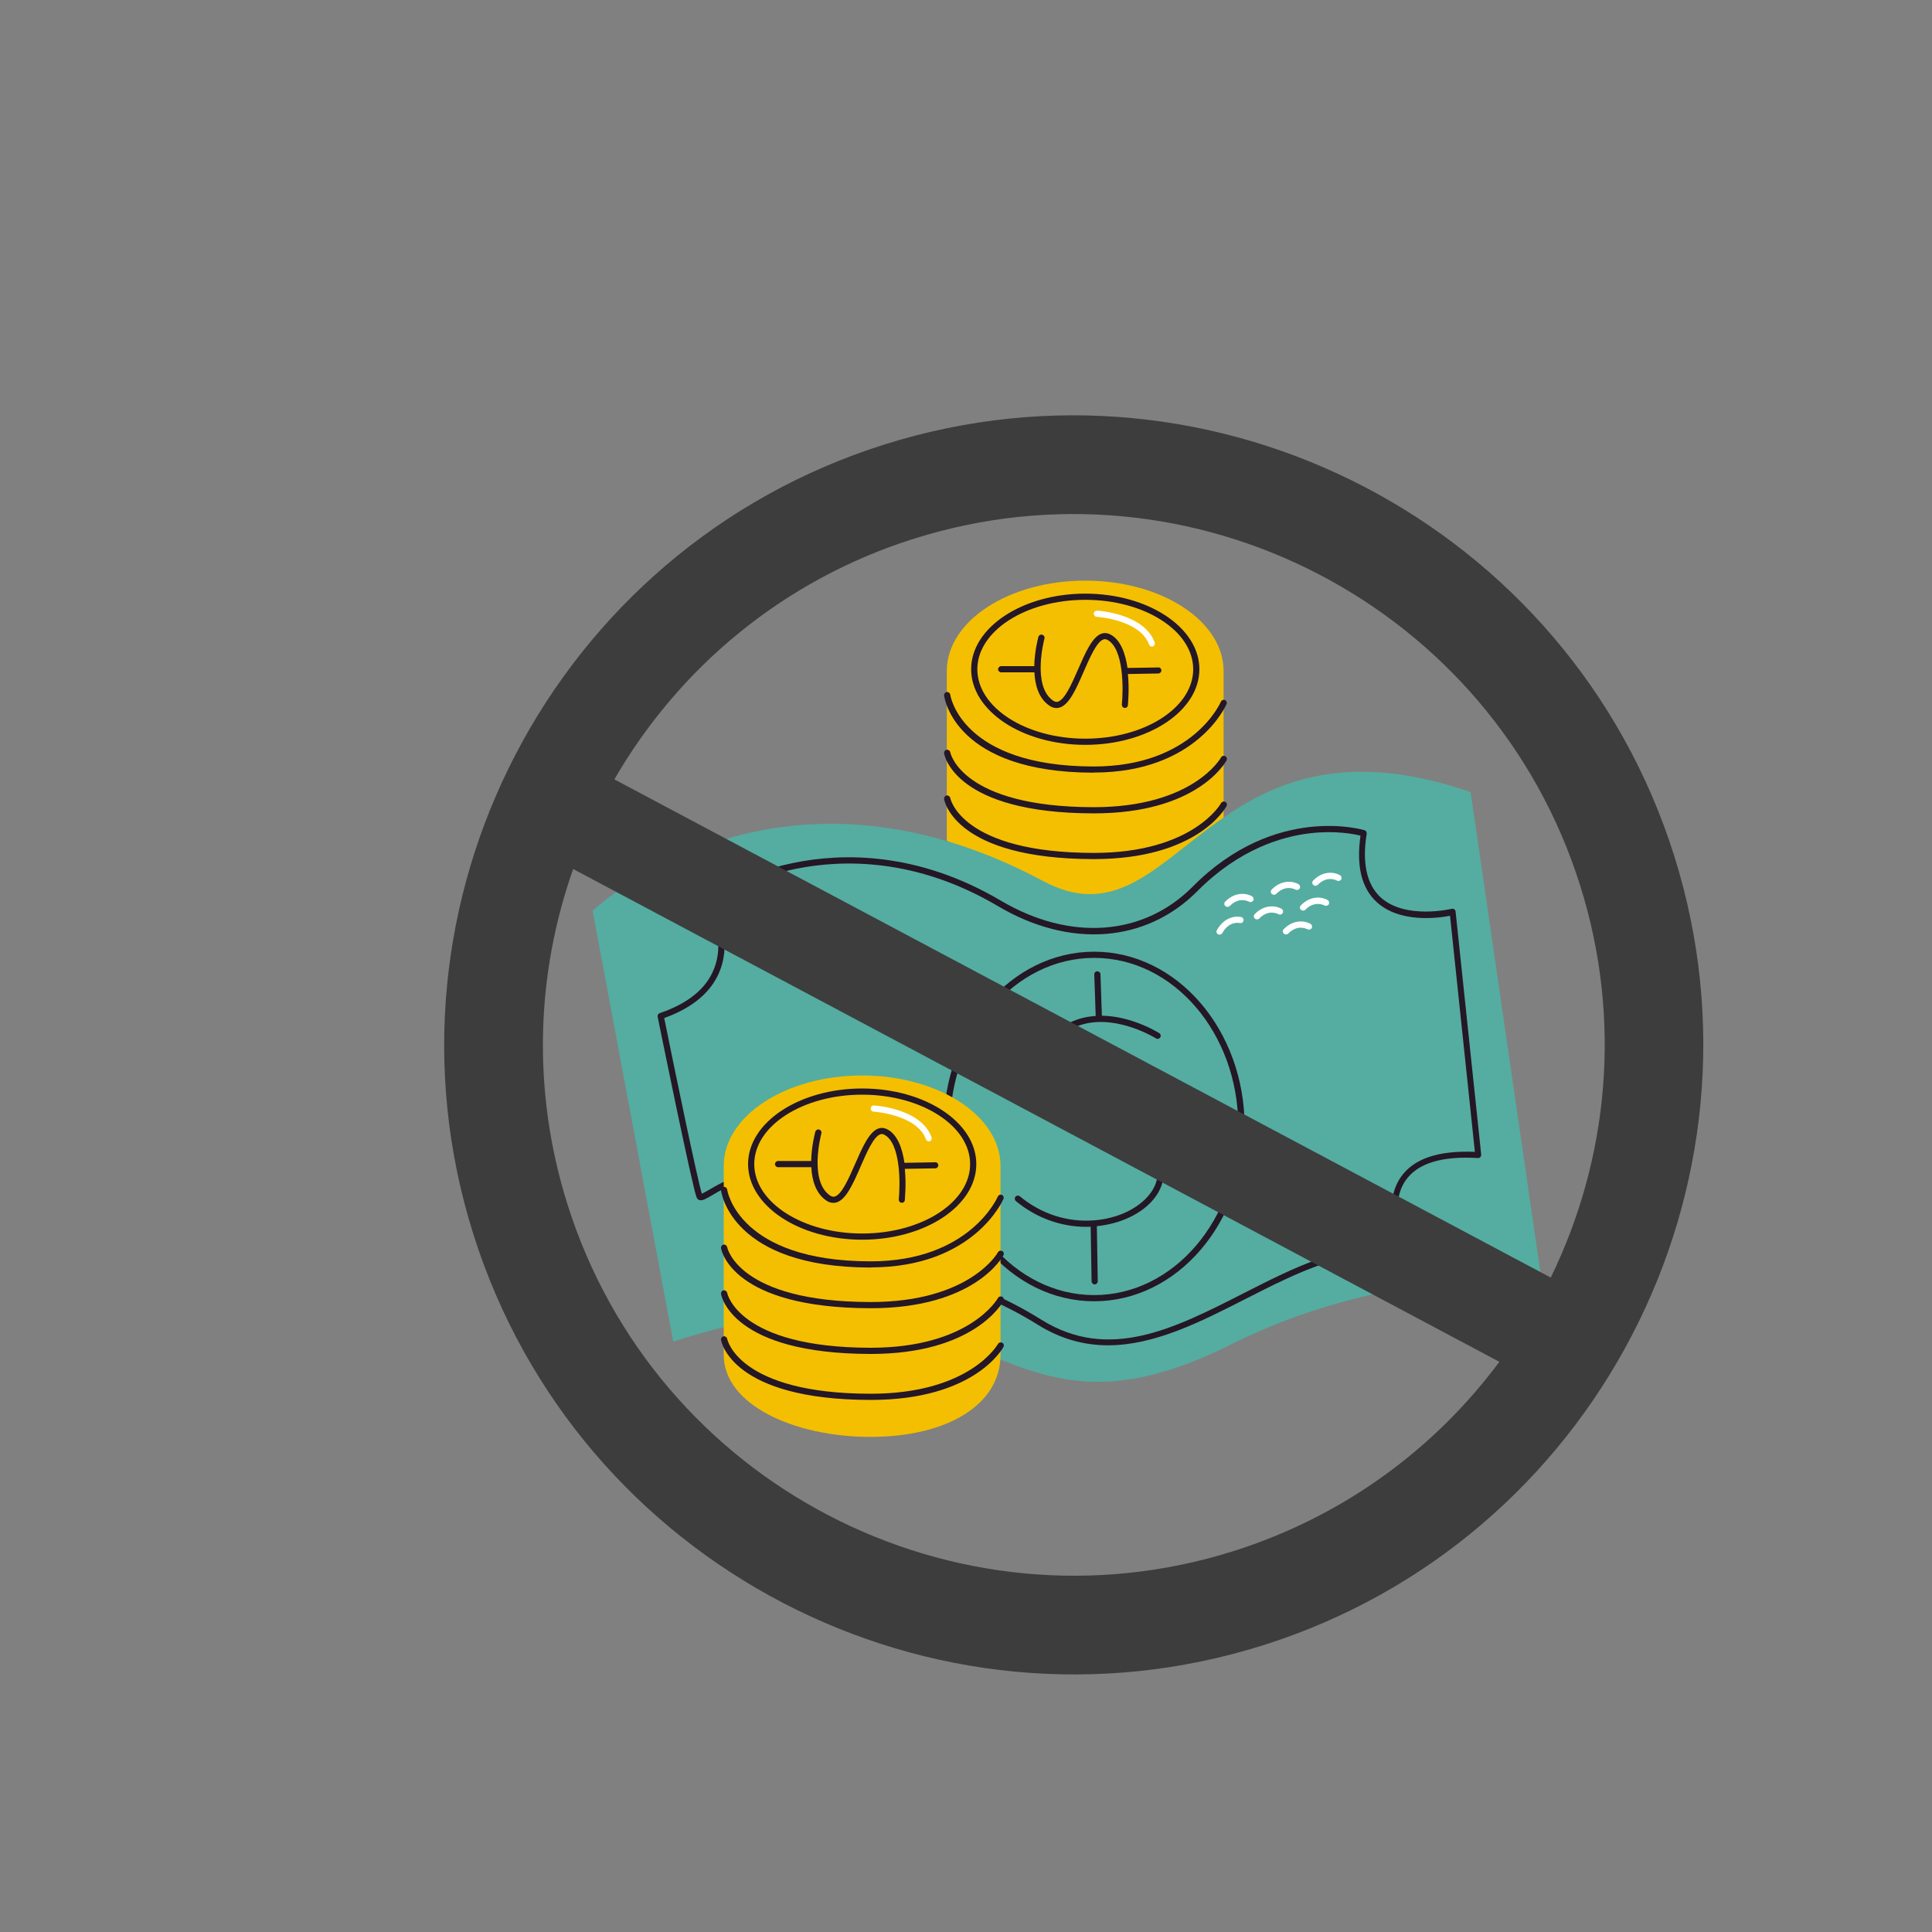<?xml version="1.0" encoding="UTF-8"?>
<svg id="_图层_2" data-name="图层 2" xmlns="http://www.w3.org/2000/svg" xmlns:xlink="http://www.w3.org/1999/xlink" viewBox="0 0 150 150">
  <rect x="0" y="0" width="150" height="150" fill="#808080" stroke="none"/>
  <defs>
    <style>
      .cls-1 {
        fill: #54ada0;
      }

      .cls-2 {
        fill: #fff;
      }

      .cls-3 {
        fill: #241726;
      }

      .cls-4 {
        fill: none;
      }

      .cls-5 {
        fill: #f4bf00;
      }

      .cls-6 {
        fill: #3d3d3d;
      }

      .cls-7 {
        clip-path: url(#clippath);
      }
    </style>
    <clipPath id="clippath">
      <rect class="cls-4" y="0" width="150" height="150"/>
    </clipPath>
  </defs>
  <g id="_图层_1-2" data-name="图层 1">
    <g class="cls-7">
      <g>
        <g>
          <path class="cls-5" d="M84.26,45.08c-5.94,0-10.75,3.14-10.75,7.02v14.67c0,3.88,5.47,6.37,11.4,6.37s10.09-2.49,10.09-6.37v-14.67c0-3.88-4.81-7.02-10.75-7.02Z"/>
          <path class="cls-3" d="M84.26,57.83c-4.89,0-8.86-2.63-8.86-5.87s3.98-5.87,8.86-5.87,8.86,2.63,8.86,5.87-3.98,5.87-8.86,5.87ZM84.26,46.57c-4.62,0-8.38,2.42-8.38,5.39s3.76,5.39,8.38,5.39,8.38-2.42,8.38-5.39-3.76-5.39-8.38-5.39Z"/>
          <path class="cls-3" d="M89.95,51.82h0l-2.41.04c-.16-1.1-.53-2.2-1.35-2.61-.23-.11-.45-.13-.68-.05-.71.26-1.24,1.47-1.8,2.75-.49,1.12-1.04,2.38-1.58,2.53-.08.02-.2.04-.38-.09-1.64-1.15-.67-4.77-.66-4.81.04-.13-.04-.26-.17-.3-.13-.04-.26.04-.3.17-.02.08-.3,1.11-.32,2.27h-2.57c-.13,0-.24.11-.24.24s.11.24.24.24h2.58c.05.99.33,2.01,1.15,2.58.18.13.37.19.56.19.08,0,.15-.01.23-.03.76-.21,1.31-1.47,1.89-2.8.47-1.08,1-2.3,1.52-2.49.1-.04.2-.03.3.02,1.3.65,1.26,3.85,1.14,5.03-.01.13.08.25.21.26.14.02.25-.08.26-.21,0-.09.12-1.2,0-2.42l2.36-.04c.13,0,.24-.11.24-.24,0-.13-.11-.24-.24-.24Z"/>
          <path class="cls-3" d="M84.92,59.99h-.04c-10.7-.02-11.55-5.75-11.58-5.99-.02-.13.08-.25.21-.27.13-.02.25.08.27.21,0,.06.85,5.55,11.1,5.57h.04c7.7,0,9.85-4.98,9.87-5.03.05-.12.19-.18.31-.13.12.05.18.19.13.31-.02.05-2.27,5.32-10.31,5.32Z"/>
          <path class="cls-3" d="M84.92,63.15h-.04c-10.69-.02-11.55-4.47-11.58-4.66-.02-.13.07-.26.2-.28.13-.02.25.07.28.2,0,.05.88,4.24,11.1,4.26h.04c7.71,0,9.86-3.82,9.88-3.86.06-.12.21-.16.33-.1.12.06.16.21.1.32-.09.17-2.28,4.12-10.3,4.12Z"/>
          <path class="cls-3" d="M84.92,66.7h-.04c-10.69-.02-11.55-4.47-11.58-4.66-.02-.13.07-.26.2-.28.13-.02.25.07.28.2,0,.05.88,4.24,11.1,4.26h.04c7.71,0,9.86-3.82,9.88-3.86.06-.12.21-.16.33-.1.12.06.16.21.1.32-.09.17-2.28,4.12-10.3,4.12Z"/>
          <path class="cls-3" d="M84.92,70.26h-.04c-10.69-.02-11.55-4.47-11.58-4.66-.02-.13.07-.26.2-.28.13-.02.25.07.28.2,0,.05.88,4.24,11.1,4.26h.04c7.71,0,9.85-3.82,9.88-3.86.06-.12.21-.16.33-.1.12.06.16.21.1.32-.09.17-2.28,4.12-10.3,4.12Z"/>
          <path class="cls-2" d="M89.44,50.2c-.1,0-.19-.06-.23-.16-.69-1.92-4.02-2.15-4.06-2.15-.13,0-.23-.12-.23-.25,0-.13.12-.24.25-.23.15,0,3.68.25,4.48,2.47.04.13-.02.26-.15.31-.03,0-.05.01-.08.01Z"/>
        </g>
        <g>
          <path class="cls-1" d="M46.01,70.72s14.02-13.53,34.99-2.31c10.41,5.57,12.55-14.04,33.18-6.91l5.45,37.51s-12.54-.43-24.01,5.35c-19.03,9.59-18.86-8.18-43.35-.2l-6.26-33.45Z"/>
          <path class="cls-3" d="M86.04,104.45c-1.81,0-3.64-.46-5.47-1.6-9.63-6.01-18.68-4.02-18.77-4-.07.02-.14,0-.2-.04-.06-.04-.09-.1-.1-.17-.32-3.72-1.15-5.95-2.48-6.64-1.26-.65-2.72.2-3.68.77-.53.31-.82.48-1.05.4-.09-.03-.16-.1-.2-.19-.34-.78-2.92-13.5-3.03-14.04-.02-.12.04-.24.16-.28,2.22-.75,3.65-1.93,4.24-3.5.95-2.5-.56-5.2-.58-5.23-.06-.11-.03-.25.07-.32.1-.07,2.61-1.79,6.69-2.62,3.76-.77,9.6-.88,16.07,2.94,5.37,3.17,11.07,2.76,14.89-1.09,6.43-6.48,13.28-4.4,13.35-4.38.11.04.18.15.16.27-.37,2.27,0,3.93,1.07,4.93,1.91,1.76,5.49.91,5.53.9.07-.02.14,0,.2.04.06.04.09.1.1.17l1.99,18.88c0,.07-.02.14-.07.19-.05.05-.12.08-.19.07-2.81-.17-4.69.41-5.61,1.74-1.45,2.1.01,5.41.03,5.45.04.08.03.18-.03.25-.05.07-.14.1-.23.09-4.08-.72-8.21,1.38-12.2,3.41-3.49,1.78-7.06,3.6-10.68,3.6ZM65.67,98.04c3.62,0,9.29.74,15.16,4.41,5.26,3.29,10.32.71,15.68-2.02,3.93-2,7.98-4.07,12.08-3.53-.37-1-1.13-3.63.17-5.51.98-1.43,2.92-2.08,5.75-1.96l-1.93-18.33c-.91.18-3.9.59-5.7-1.07-1.17-1.08-1.59-2.81-1.25-5.15-.51-.13-1.95-.41-3.88-.19-2.21.25-5.54,1.23-8.79,4.5-3.98,4.01-9.91,4.46-15.48,1.16-6.33-3.74-12.03-3.64-15.71-2.89-3.39.69-5.72,2.03-6.36,2.43.35.7,1.39,3.1.5,5.43-.63,1.66-2.09,2.91-4.34,3.72.74,3.67,2.55,12.43,2.92,13.64.14-.06.4-.21.61-.33.99-.58,2.66-1.55,4.15-.78,1.47.76,2.36,2.97,2.71,6.76.54-.1,1.85-.29,3.7-.29Z"/>
          <path class="cls-3" d="M85.13,86.78c-1.98-.75-4.02-1.53-4.47-2.78-.2-.54-.09-1.16.32-1.88.79-1.41,1.87-2.29,3.2-2.62,2.68-.68,5.54,1.1,5.57,1.12.11.07.26.04.33-.08.07-.11.04-.26-.08-.33-.1-.06-2.12-1.32-4.45-1.35l-.11-3.22c0-.13-.12-.23-.25-.23-.13,0-.24.12-.23.25l.11,3.22c-.33.02-.67.07-1.01.15-1.46.37-2.64,1.33-3.5,2.85-.48.84-.59,1.61-.35,2.29.53,1.46,2.58,2.24,4.75,3.07,2.82,1.07,5.48,2.09,4.83,4.46-.33,1.17-1.55,2.22-3.18,2.73-.55.17-1.12.28-1.68.32,0,0,0,0-.01,0,0,0-.02,0-.03,0-2.02.15-4.06-.5-5.71-1.87-.1-.08-.25-.07-.34.03-.08.1-.07.25.03.34,1.58,1.31,3.51,2,5.45,2,.12,0,.24,0,.36-.01l.07,4.24c0,.13.11.24.24.24h0c.13,0,.24-.11.24-.25l-.07-4.27c.54-.06,1.07-.16,1.59-.32,1.82-.57,3.13-1.71,3.5-3.06.78-2.79-2.22-3.93-5.12-5.03Z"/>
          <g>
            <path class="cls-2" d="M102.13,68.77c-.06,0-.12-.02-.17-.07-.1-.09-.1-.25,0-.34.8-.82,1.71-.63,2.08-.41.11.07.15.21.09.33-.07.11-.21.15-.33.09-.03-.02-.76-.42-1.49.33-.05.05-.11.07-.17.07Z"/>
            <path class="cls-2" d="M101.17,70.7c-.06,0-.12-.02-.17-.07-.1-.09-.1-.25,0-.34.8-.82,1.71-.63,2.08-.41.11.07.15.21.09.33-.07.11-.21.15-.33.09h0s-.76-.42-1.49.33c-.05.05-.11.07-.17.07Z"/>
            <path class="cls-2" d="M98.91,69.47c-.06,0-.12-.02-.17-.07-.1-.09-.1-.25,0-.34.8-.82,1.71-.63,2.08-.41.11.07.15.21.09.33-.07.11-.21.15-.33.09-.03-.02-.76-.42-1.49.33-.05.05-.11.07-.17.07Z"/>
            <path class="cls-2" d="M97.59,71.38c-.06,0-.12-.02-.17-.07-.1-.09-.1-.25,0-.34.8-.82,1.71-.63,2.08-.41.11.07.15.21.09.33-.07.11-.21.15-.33.09-.03-.02-.76-.42-1.49.33-.05.05-.11.07-.17.07Z"/>
            <path class="cls-2" d="M99.84,72.55c-.06,0-.12-.02-.17-.07-.1-.09-.1-.25,0-.34.8-.82,1.71-.63,2.08-.41.11.07.15.21.09.33-.07.11-.21.15-.33.09-.03-.02-.76-.42-1.49.33-.05.05-.11.07-.17.07Z"/>
            <path class="cls-2" d="M95.3,70.41c-.06,0-.12-.02-.17-.07-.1-.09-.1-.25,0-.34.8-.82,1.71-.63,2.08-.41.11.07.15.21.09.33-.07.11-.21.15-.33.09-.03-.02-.76-.42-1.49.33-.05.05-.11.07-.17.07Z"/>
            <path class="cls-2" d="M94.69,72.57s-.08,0-.12-.03c-.12-.07-.16-.21-.09-.33.59-1.04,1.49-1.11,1.89-1.01.13.03.21.17.17.29-.03.13-.16.21-.29.17-.04,0-.81-.18-1.35.78-.04.08-.13.12-.21.12Z"/>
          </g>
          <path class="cls-3" d="M84.95,101.03c-6.44,0-11.68-6.09-11.68-13.57s5.24-13.57,11.68-13.57,11.68,6.09,11.68,13.57-5.24,13.57-11.68,13.57ZM84.95,74.37c-6.17,0-11.19,5.87-11.19,13.09s5.02,13.09,11.19,13.09,11.19-5.87,11.19-13.09-5.02-13.09-11.19-13.09Z"/>
        </g>
        <g>
          <path class="cls-5" d="M66.94,83.5c-5.94,0-10.75,3.14-10.75,7.02v14.67c0,3.88,5.47,6.37,11.4,6.37s10.09-2.49,10.09-6.37v-14.67c0-3.88-4.81-7.02-10.75-7.02Z"/>
          <path class="cls-3" d="M66.94,96.25c-4.89,0-8.86-2.63-8.86-5.87s3.98-5.87,8.86-5.87,8.86,2.63,8.86,5.87-3.98,5.87-8.86,5.87ZM66.94,84.99c-4.62,0-8.38,2.42-8.38,5.39s3.76,5.39,8.38,5.39,8.38-2.42,8.38-5.39-3.76-5.39-8.38-5.39Z"/>
          <path class="cls-3" d="M72.63,90.24h0l-2.41.04c-.16-1.1-.53-2.2-1.35-2.61-.23-.11-.45-.13-.68-.05-.71.26-1.24,1.47-1.8,2.75-.49,1.12-1.04,2.38-1.58,2.53-.08.02-.2.04-.38-.09-1.64-1.15-.67-4.77-.66-4.81.04-.13-.04-.26-.17-.3-.13-.04-.26.04-.3.17-.02.08-.3,1.11-.32,2.27h-2.57c-.13,0-.24.11-.24.24s.11.24.24.24h2.58c.05.99.33,2.01,1.15,2.58.18.13.37.19.56.19.08,0,.15-.01.23-.03.76-.21,1.31-1.47,1.89-2.8.47-1.08,1-2.3,1.52-2.49.1-.04.2-.03.3.02,1.3.65,1.26,3.85,1.14,5.03-.01.13.08.25.21.26.14.02.25-.08.26-.21,0-.09.12-1.2,0-2.42l2.36-.04c.13,0,.24-.11.24-.24,0-.13-.11-.24-.24-.24Z"/>
          <path class="cls-3" d="M67.6,98.41h-.04c-10.7-.02-11.55-5.75-11.58-5.99-.02-.13.08-.25.21-.27.13-.02.25.08.27.21,0,.06.85,5.55,11.1,5.57h.04c7.7,0,9.85-4.98,9.87-5.03.05-.12.19-.18.31-.13.12.05.18.19.13.31-.02.05-2.27,5.32-10.31,5.32Z"/>
          <path class="cls-3" d="M67.6,101.57h-.04c-10.69-.02-11.55-4.47-11.58-4.66-.02-.13.07-.26.2-.28.13-.02.25.07.28.2,0,.05.88,4.24,11.1,4.26h.04c7.71,0,9.86-3.82,9.88-3.86.06-.12.21-.16.33-.1.12.06.16.21.1.32-.09.17-2.28,4.12-10.3,4.12Z"/>
          <path class="cls-3" d="M67.6,105.12h-.04c-10.69-.02-11.55-4.47-11.58-4.66-.02-.13.07-.26.2-.28.13-.02.25.07.28.2,0,.05.88,4.24,11.1,4.26h.04c7.71,0,9.86-3.82,9.88-3.86.06-.12.21-.16.33-.1.12.06.16.21.1.32-.09.17-2.28,4.12-10.3,4.12Z"/>
          <path class="cls-3" d="M67.6,108.69h-.04c-10.69-.02-11.55-4.47-11.58-4.66-.02-.13.07-.26.2-.28.13-.02.25.07.28.2,0,.05.88,4.24,11.1,4.26h.04c7.71,0,9.85-3.82,9.88-3.86.06-.12.21-.16.33-.1.12.06.16.21.1.32-.09.17-2.28,4.12-10.3,4.12Z"/>
          <path class="cls-2" d="M72.12,88.62c-.1,0-.19-.06-.23-.16-.69-1.92-4.02-2.15-4.06-2.15-.13,0-.23-.12-.23-.25,0-.13.12-.24.25-.23.15,0,3.68.25,4.48,2.47.04.13-.02.26-.15.31-.03,0-.05.01-.08.01Z"/>
        </g>
        <path class="cls-6" d="M129.98,66.43c-8.1-25.7-35.61-40.02-61.31-31.92-25.7,8.1-40.02,35.61-31.92,61.31,8.1,25.7,35.61,40.02,61.31,31.92,25.7-8.1,40.02-35.61,31.92-61.31ZM70.98,41.82c21.67-6.83,44.87,5.24,51.7,26.92,3.3,10.47,2.19,21.29-2.28,30.45L47.7,60.51c4.98-8.62,13.06-15.47,23.27-18.69ZM95.76,120.43c-21.67,6.83-44.87-5.24-51.7-26.92-2.78-8.83-2.43-17.91.44-26.04l71.91,38.26c-4.99,6.72-12.07,11.99-20.65,14.7Z"/>
      </g>
    </g>
  </g>
</svg>